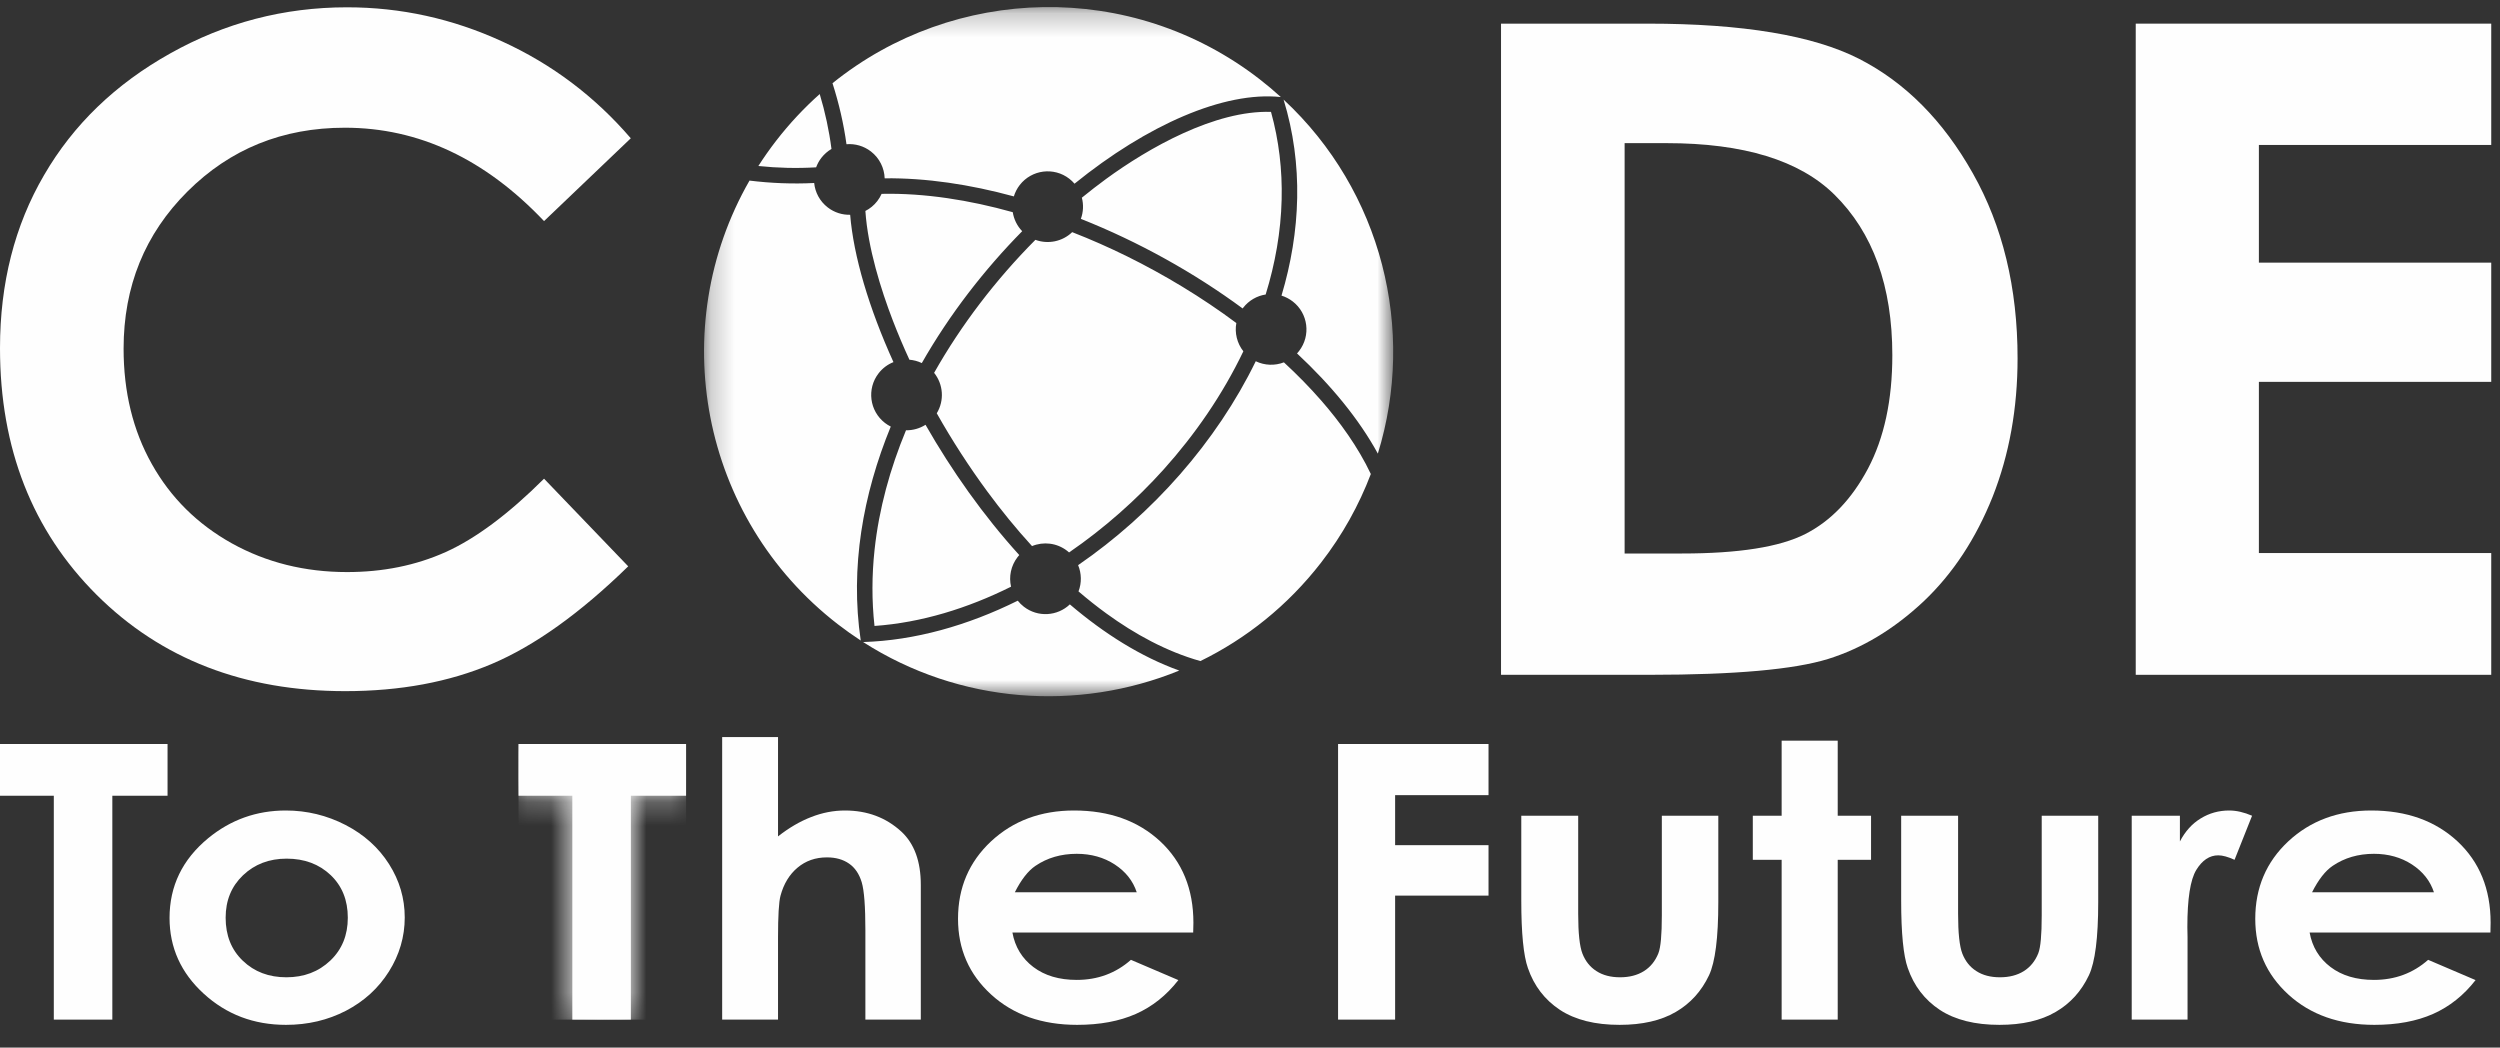 <?xml version="1.0" encoding="UTF-8" standalone="no"?>
<svg width="105px" height="44px" viewBox="0 0 105 44" version="1.1" xmlns="http://www.w3.org/2000/svg" xmlns:xlink="http://www.w3.org/1999/xlink">
    <rect x="0" y="0" width="105" height="44" fill="#333333" stroke="none"/>
    <!-- Generator: Sketch 3.6.1 (26313) - http://www.bohemiancoding.com/sketch -->
    <title>logo-invert</title>
    <desc>Created with Sketch.</desc>
    <defs>
        <path id="path-1" d="M0.138,1.147 L0.138,2.234 L2.399,2.234 L2.399,11.637 L4.856,11.637 L4.856,2.234 L7.176,2.234 L7.176,0.061 L3.657,0.061 L0.138,0.061 L0.138,1.147 L0.138,1.147 Z"></path>
        <path id="path-3" d="M29.168,0.235 L0.223,0.235 L0.223,29.18 L29.168,29.18 L29.168,0.235 L29.168,0.235 Z"></path>
    </defs>
    <g id="Assets" stroke="none" stroke-width="1" fill="none" fill-rule="evenodd">
        <g id="logo-invert">
            <g id="Logo">
                <g id="Group-23" transform="translate(0, 0.062)" fill="#FEFEFE">
                    <path d="M26.493,5.746 L22.85,9.224 C20.369,6.61 17.583,5.302 14.487,5.302 C11.866,5.302 9.664,6.197 7.875,7.98 C6.085,9.764 5.191,11.965 5.191,14.58 C5.191,16.401 5.584,18.019 6.377,19.428 C7.17,20.843 8.293,21.954 9.74,22.76 C11.193,23.565 12.805,23.965 14.576,23.965 C16.086,23.965 17.469,23.686 18.726,23.121 C19.976,22.556 21.353,21.535 22.85,20.043 L26.385,23.724 C24.361,25.698 22.45,27.062 20.655,27.823 C18.859,28.585 16.809,28.966 14.5,28.966 C10.255,28.966 6.771,27.62 4.061,24.923 C1.358,22.226 0,18.774 0,14.561 C0,11.832 0.615,9.408 1.853,7.289 C3.084,5.169 4.848,3.469 7.151,2.181 C9.448,0.892 11.923,0.245 14.576,0.245 C16.835,0.245 19.005,0.721 21.092,1.679 C23.18,2.631 24.982,3.989 26.493,5.746" id="Fill-1"></path>
                    <path d="M104.598,39.104 L97.004,39.104 C97.114,39.711 97.409,40.194 97.885,40.554 C98.361,40.914 98.966,41.094 99.705,41.094 C100.588,41.094 101.348,40.812 101.982,40.251 L103.974,41.102 C103.477,41.741 102.884,42.214 102.189,42.523 C101.498,42.829 100.676,42.982 99.723,42.982 C98.245,42.982 97.043,42.558 96.115,41.712 C95.184,40.863 94.721,39.802 94.721,38.529 C94.721,37.221 95.184,36.138 96.109,35.273 C97.037,34.411 98.198,33.979 99.592,33.979 C101.076,33.979 102.281,34.411 103.212,35.273 C104.14,36.138 104.606,37.278 104.606,38.693 L104.598,39.104 Z M102.225,37.412 C102.068,36.934 101.761,36.546 101.303,36.246 C100.845,35.948 100.31,35.798 99.705,35.798 C99.049,35.798 98.47,35.966 97.973,36.303 C97.663,36.512 97.374,36.883 97.107,37.412 L102.225,37.412 Z" id="Fill-3"></path>
                    <path d="M12.002,33.979 C12.892,33.979 13.728,34.183 14.511,34.586 C15.291,34.989 15.902,35.54 16.34,36.23 C16.78,36.923 16.999,37.67 16.999,38.473 C16.999,39.281 16.777,40.036 16.337,40.739 C15.894,41.443 15.294,41.991 14.531,42.389 C13.769,42.784 12.93,42.982 12.011,42.982 C10.661,42.982 9.509,42.545 8.555,41.671 C7.6,40.798 7.121,39.738 7.121,38.489 C7.121,37.151 7.662,36.036 8.741,35.145 C9.686,34.368 10.773,33.979 12.002,33.979 M12.038,36.001 C11.305,36.001 10.694,36.235 10.206,36.7 C9.719,37.165 9.477,37.758 9.477,38.481 C9.477,39.228 9.716,39.829 10.2,40.291 C10.682,40.753 11.29,40.984 12.029,40.984 C12.768,40.984 13.382,40.75 13.873,40.283 C14.363,39.816 14.608,39.217 14.608,38.481 C14.608,37.747 14.369,37.151 13.888,36.692 C13.403,36.232 12.789,36.001 12.038,36.001" id="Fill-5"></path>
                    <path d="M89.532,34.199 L91.556,34.199 L91.556,35.279 C91.777,34.855 92.067,34.532 92.43,34.312 C92.793,34.089 93.192,33.979 93.626,33.979 C93.931,33.979 94.25,34.054 94.587,34.199 L93.851,36.05 C93.573,35.923 93.346,35.862 93.166,35.862 C92.802,35.862 92.495,36.066 92.244,36.475 C91.993,36.885 91.869,37.686 91.869,38.884 L91.877,39.3 L91.877,42.762 L89.532,42.762 L89.532,34.199 Z" id="Fill-7"></path>
                    <g id="Group-11" transform="translate(79.74, 34.089)">
                        <path d="M0.109,0.11 L2.5,0.11 L2.5,4.235 C2.5,5.036 2.559,5.595 2.68,5.906 C2.804,6.218 2.995,6.462 3.265,6.634 C3.534,6.809 3.864,6.895 4.257,6.895 C4.65,6.895 4.981,6.809 5.256,6.639 C5.531,6.468 5.735,6.218 5.868,5.887 C5.965,5.64 6.012,5.114 6.012,4.306 L6.012,0.11 L8.385,0.11 L8.385,3.738 C8.385,5.234 8.255,6.258 7.995,6.809 C7.678,7.48 7.212,7.996 6.594,8.353 C5.977,8.713 5.191,8.893 4.24,8.893 C3.205,8.893 2.372,8.683 1.734,8.265 C1.096,7.843 0.647,7.26 0.387,6.508 C0.203,5.989 0.109,5.044 0.109,3.677 L0.109,0.11 Z" id="Fill-9"></path>
                    </g>
                    <path d="M74.829,31.046 L77.184,31.046 L77.184,34.199 L78.584,34.199 L78.584,36.05 L77.184,36.05 L77.184,42.762 L74.829,42.762 L74.829,36.05 L73.618,36.05 L73.618,34.199 L74.829,34.199 L74.829,31.046 Z" id="Fill-12"></path>
                    <g id="Group-16" transform="translate(63.732, 34.089)">
                        <path d="M0.162,0.11 L2.552,0.11 L2.552,4.235 C2.552,5.036 2.611,5.595 2.732,5.906 C2.856,6.218 3.048,6.462 3.317,6.634 C3.586,6.809 3.917,6.895 4.31,6.895 C4.703,6.895 5.034,6.809 5.308,6.639 C5.583,6.468 5.787,6.218 5.92,5.887 C6.017,5.64 6.065,5.114 6.065,4.306 L6.065,0.11 L8.437,0.11 L8.437,3.738 C8.437,5.234 8.307,6.258 8.048,6.809 C7.731,7.48 7.264,7.996 6.647,8.353 C6.03,8.713 5.244,8.893 4.293,8.893 C3.258,8.893 2.425,8.683 1.787,8.265 C1.149,7.843 0.699,7.26 0.44,6.508 C0.256,5.989 0.162,5.044 0.162,3.677 L0.162,0.11 Z" id="Fill-14"></path>
                    </g>
                    <path d="M56.199,31.186 L62.518,31.186 L62.518,33.334 L58.595,33.334 L58.595,35.435 L62.518,35.435 L62.518,37.554 L58.595,37.554 L58.595,42.762 L56.199,42.762 L56.199,31.186 Z" id="Fill-17"></path>
                    <path d="M30.331,30.896 L32.677,30.896 L32.677,35.067 C33.138,34.704 33.605,34.433 34.071,34.253 C34.538,34.07 35.011,33.979 35.49,33.979 C36.426,33.979 37.212,34.275 37.854,34.863 C38.403,35.37 38.674,36.117 38.674,37.106 L38.674,42.762 L36.346,42.762 L36.346,39.01 C36.346,38.016 36.296,37.345 36.193,36.996 C36.087,36.644 35.909,36.38 35.658,36.208 C35.407,36.034 35.1,35.948 34.73,35.948 C34.249,35.948 33.838,36.093 33.496,36.38 C33.153,36.668 32.914,37.063 32.781,37.56 C32.712,37.817 32.677,38.406 32.677,39.324 L32.677,42.762 L30.331,42.762 L30.331,30.896 Z" id="Fill-19"></path>
                    <path d="M21.778,31.186 L28.815,31.186 L28.815,33.359 L26.496,33.359 L26.496,42.762 L24.038,42.762 L24.038,33.359 L21.778,33.359 L21.778,31.186 Z" id="Fill-21"></path>
                </g>
                <g id="Group-26" transform="translate(21.639, 31.187)">
                    <mask id="mask-2" fill="white">
                        <use xlink:href="#path-1"></use>
                    </mask>
                    <g id="Clip-25"></g>
                    <path d="M0.138,11.637 L7.176,11.637 L7.176,0.061 L0.138,0.061 L0.138,11.637 Z" id="Fill-24" fill="#FEFEFE" mask="url(#mask-2)"></path>
                </g>
                <g id="Group-38" transform="translate(0, 0.062)">
                    <path d="M0,31.186 L7.037,31.186 L7.037,33.359 L4.718,33.359 L4.718,42.762 L2.26,42.762 L2.26,33.359 L0,33.359 L0,31.186 Z" id="Fill-27" fill="#FEFEFE"></path>
                    <g id="Group-31" transform="translate(29.347, 0)">
                        <mask id="mask-4" fill="white">
                            <use xlink:href="#path-3"></use>
                        </mask>
                        <g id="Clip-30"></g>
                        <path d="M5.835,26.151 C6.152,26.395 6.475,26.625 6.804,26.84 C6.35,23.774 6.896,20.705 8.065,17.854 C7.979,17.812 7.897,17.76 7.819,17.7 C7.171,17.198 7.052,16.266 7.554,15.617 C7.723,15.399 7.94,15.241 8.178,15.147 C7.147,12.873 6.501,10.692 6.36,8.959 C6.031,8.967 5.697,8.866 5.417,8.649 C5.081,8.389 4.888,8.015 4.848,7.624 C3.939,7.67 3.031,7.633 2.132,7.523 C-1.405,13.689 0.055,21.674 5.835,26.151 M6.904,26.904 C10.968,29.506 15.934,29.837 20.182,28.102 C18.576,27.525 17.029,26.551 15.587,25.322 C15.065,25.82 14.243,25.876 13.655,25.42 C13.558,25.345 13.472,25.259 13.399,25.167 C11.288,26.214 9.069,26.838 6.904,26.904 M13.117,24.579 C13.021,24.161 13.107,23.704 13.39,23.337 C13.413,23.308 13.438,23.279 13.462,23.251 C11.958,21.595 10.622,19.701 9.525,17.779 C9.278,17.935 8.992,18.014 8.705,18.01 C8.038,19.617 7.569,21.306 7.384,23.035 C7.27,24.098 7.265,25.167 7.382,26.228 C9.352,26.089 11.299,25.485 13.117,24.579 M7.809,7.427 C9.548,7.408 11.388,7.682 13.235,8.187 C13.286,8.019 13.367,7.857 13.481,7.71 C13.983,7.062 14.916,6.943 15.564,7.445 C15.645,7.508 15.718,7.578 15.783,7.653 C18.839,5.18 22.069,3.762 24.448,4.014 C24.163,3.754 23.865,3.504 23.556,3.264 C18.15,-0.921 10.718,-0.68 5.618,3.433 C5.89,4.283 6.088,5.141 6.205,5.995 C6.561,5.966 6.929,6.065 7.234,6.301 C7.597,6.583 7.794,7 7.809,7.427 M16.091,8.241 C16.167,8.531 16.155,8.842 16.049,9.13 C18.467,10.088 20.808,11.391 22.844,12.893 L22.866,12.864 C23.108,12.552 23.449,12.363 23.811,12.307 C24.21,11.013 24.449,9.677 24.482,8.322 C24.513,7.074 24.368,5.837 24.035,4.637 C21.683,4.561 18.887,6.155 17.108,7.454 C16.764,7.706 16.425,7.969 16.091,8.241 M24.476,12.354 C24.643,12.405 24.802,12.487 24.949,12.6 C25.597,13.101 25.715,14.034 25.213,14.682 C25.186,14.717 25.158,14.751 25.128,14.782 C26.563,16.119 27.736,17.549 28.523,18.99 C30.131,13.793 28.701,7.967 24.563,4.12 C25.399,6.845 25.281,9.665 24.476,12.354 M5.081,3.888 C4.424,4.473 3.811,5.126 3.253,5.847 C2.985,6.194 2.735,6.548 2.504,6.91 C3.311,6.994 4.122,7.014 4.93,6.966 C4.982,6.826 5.055,6.691 5.151,6.566 C5.271,6.412 5.416,6.287 5.575,6.194 C5.476,5.418 5.309,4.647 5.081,3.888 M21.069,27.703 C22.994,26.762 24.738,25.376 26.139,23.567 C27.038,22.406 27.732,21.151 28.228,19.846 C27.686,18.702 26.916,17.644 26.151,16.768 C25.664,16.209 25.136,15.672 24.577,15.157 C24.2,15.303 23.77,15.292 23.395,15.11 C21.741,18.506 19.049,21.535 15.934,23.674 C16.079,24.022 16.088,24.418 15.95,24.777 C16.33,25.102 16.72,25.413 17.12,25.703 C18.311,26.569 19.645,27.302 21.069,27.703 M22.874,14.692 C22.607,14.354 22.504,13.919 22.579,13.505 C21.122,12.419 19.55,11.475 17.987,10.703 C17.255,10.342 16.483,9.999 15.685,9.688 C15.272,10.087 14.667,10.206 14.14,10.011 C12.475,11.684 11.015,13.597 9.886,15.597 C10.272,16.078 10.324,16.759 9.997,17.296 C10.642,18.44 11.357,19.544 12.119,20.579 C12.699,21.365 13.326,22.139 13.998,22.874 C14.473,22.678 15.037,22.735 15.473,23.073 C15.501,23.094 15.528,23.117 15.554,23.141 C17.037,22.122 18.384,20.925 19.522,19.66 C20.842,18.192 22.006,16.508 22.874,14.692 M13.585,9.648 C13.369,9.424 13.235,9.144 13.189,8.85 C11.374,8.342 9.495,8.041 7.681,8.08 C7.633,8.186 7.573,8.288 7.499,8.384 C7.36,8.563 7.189,8.702 6.999,8.798 C7.104,10.353 7.655,12.108 8.152,13.4 C8.365,13.952 8.597,14.502 8.848,15.046 C9.026,15.061 9.203,15.107 9.369,15.187 C10.537,13.138 11.998,11.258 13.585,9.648" id="Fill-29" fill="#FEFEFE" mask="url(#mask-4)"></path>
                    </g>
                    <path d="M63.043,0.931 L69.217,0.931 C73.196,0.931 76.153,1.426 78.082,2.409 C80.017,3.399 81.61,4.998 82.86,7.219 C84.11,9.434 84.738,12.022 84.738,14.986 C84.738,17.092 84.39,19.028 83.692,20.798 C82.987,22.563 82.023,24.029 80.792,25.196 C79.554,26.357 78.222,27.163 76.781,27.614 C75.347,28.058 72.853,28.28 69.306,28.28 L63.043,28.28 L63.043,0.931 Z M68.234,5.95 L68.234,23.185 L70.645,23.185 C73.025,23.185 74.751,22.912 75.823,22.366 C76.895,21.82 77.771,20.907 78.456,19.618 C79.135,18.33 79.478,16.744 79.478,14.859 C79.478,11.959 78.666,9.706 77.041,8.108 C75.582,6.673 73.234,5.95 69.998,5.95 L68.234,5.95 Z" id="Fill-32" fill="#FEFEFE"></path>
                    <path d="M89.701,0.931 L104.632,0.931 L104.632,6.026 L94.873,6.026 L94.873,10.969 L104.632,10.969 L104.632,15.976 L94.873,15.976 L94.873,23.166 L104.632,23.166 L104.632,28.28 L89.701,28.28 L89.701,0.931 Z" id="Fill-34" fill="#FEFEFE"></path>
                    <path d="M50.114,39.104 L42.521,39.104 C42.631,39.711 42.926,40.194 43.402,40.554 C43.878,40.914 44.483,41.094 45.222,41.094 C46.105,41.094 46.864,40.812 47.499,40.251 L49.491,41.102 C48.994,41.741 48.401,42.214 47.706,42.523 C47.015,42.829 46.193,42.982 45.239,42.982 C43.762,42.982 42.56,42.558 41.632,41.712 C40.701,40.863 40.237,39.802 40.237,38.529 C40.237,37.221 40.701,36.138 41.626,35.273 C42.554,34.411 43.715,33.979 45.109,33.979 C46.593,33.979 47.798,34.411 48.728,35.273 C49.656,36.138 50.123,37.278 50.123,38.693 L50.114,39.104 Z M47.742,37.412 C47.585,36.934 47.278,36.546 46.82,36.246 C46.362,35.948 45.827,35.798 45.222,35.798 C44.566,35.798 43.986,35.966 43.49,36.303 C43.18,36.512 42.891,36.883 42.624,37.412 L47.742,37.412 Z" id="Fill-36" fill="#FEFEFE"></path>
                </g>
            </g>
        </g>
    </g>
</svg>